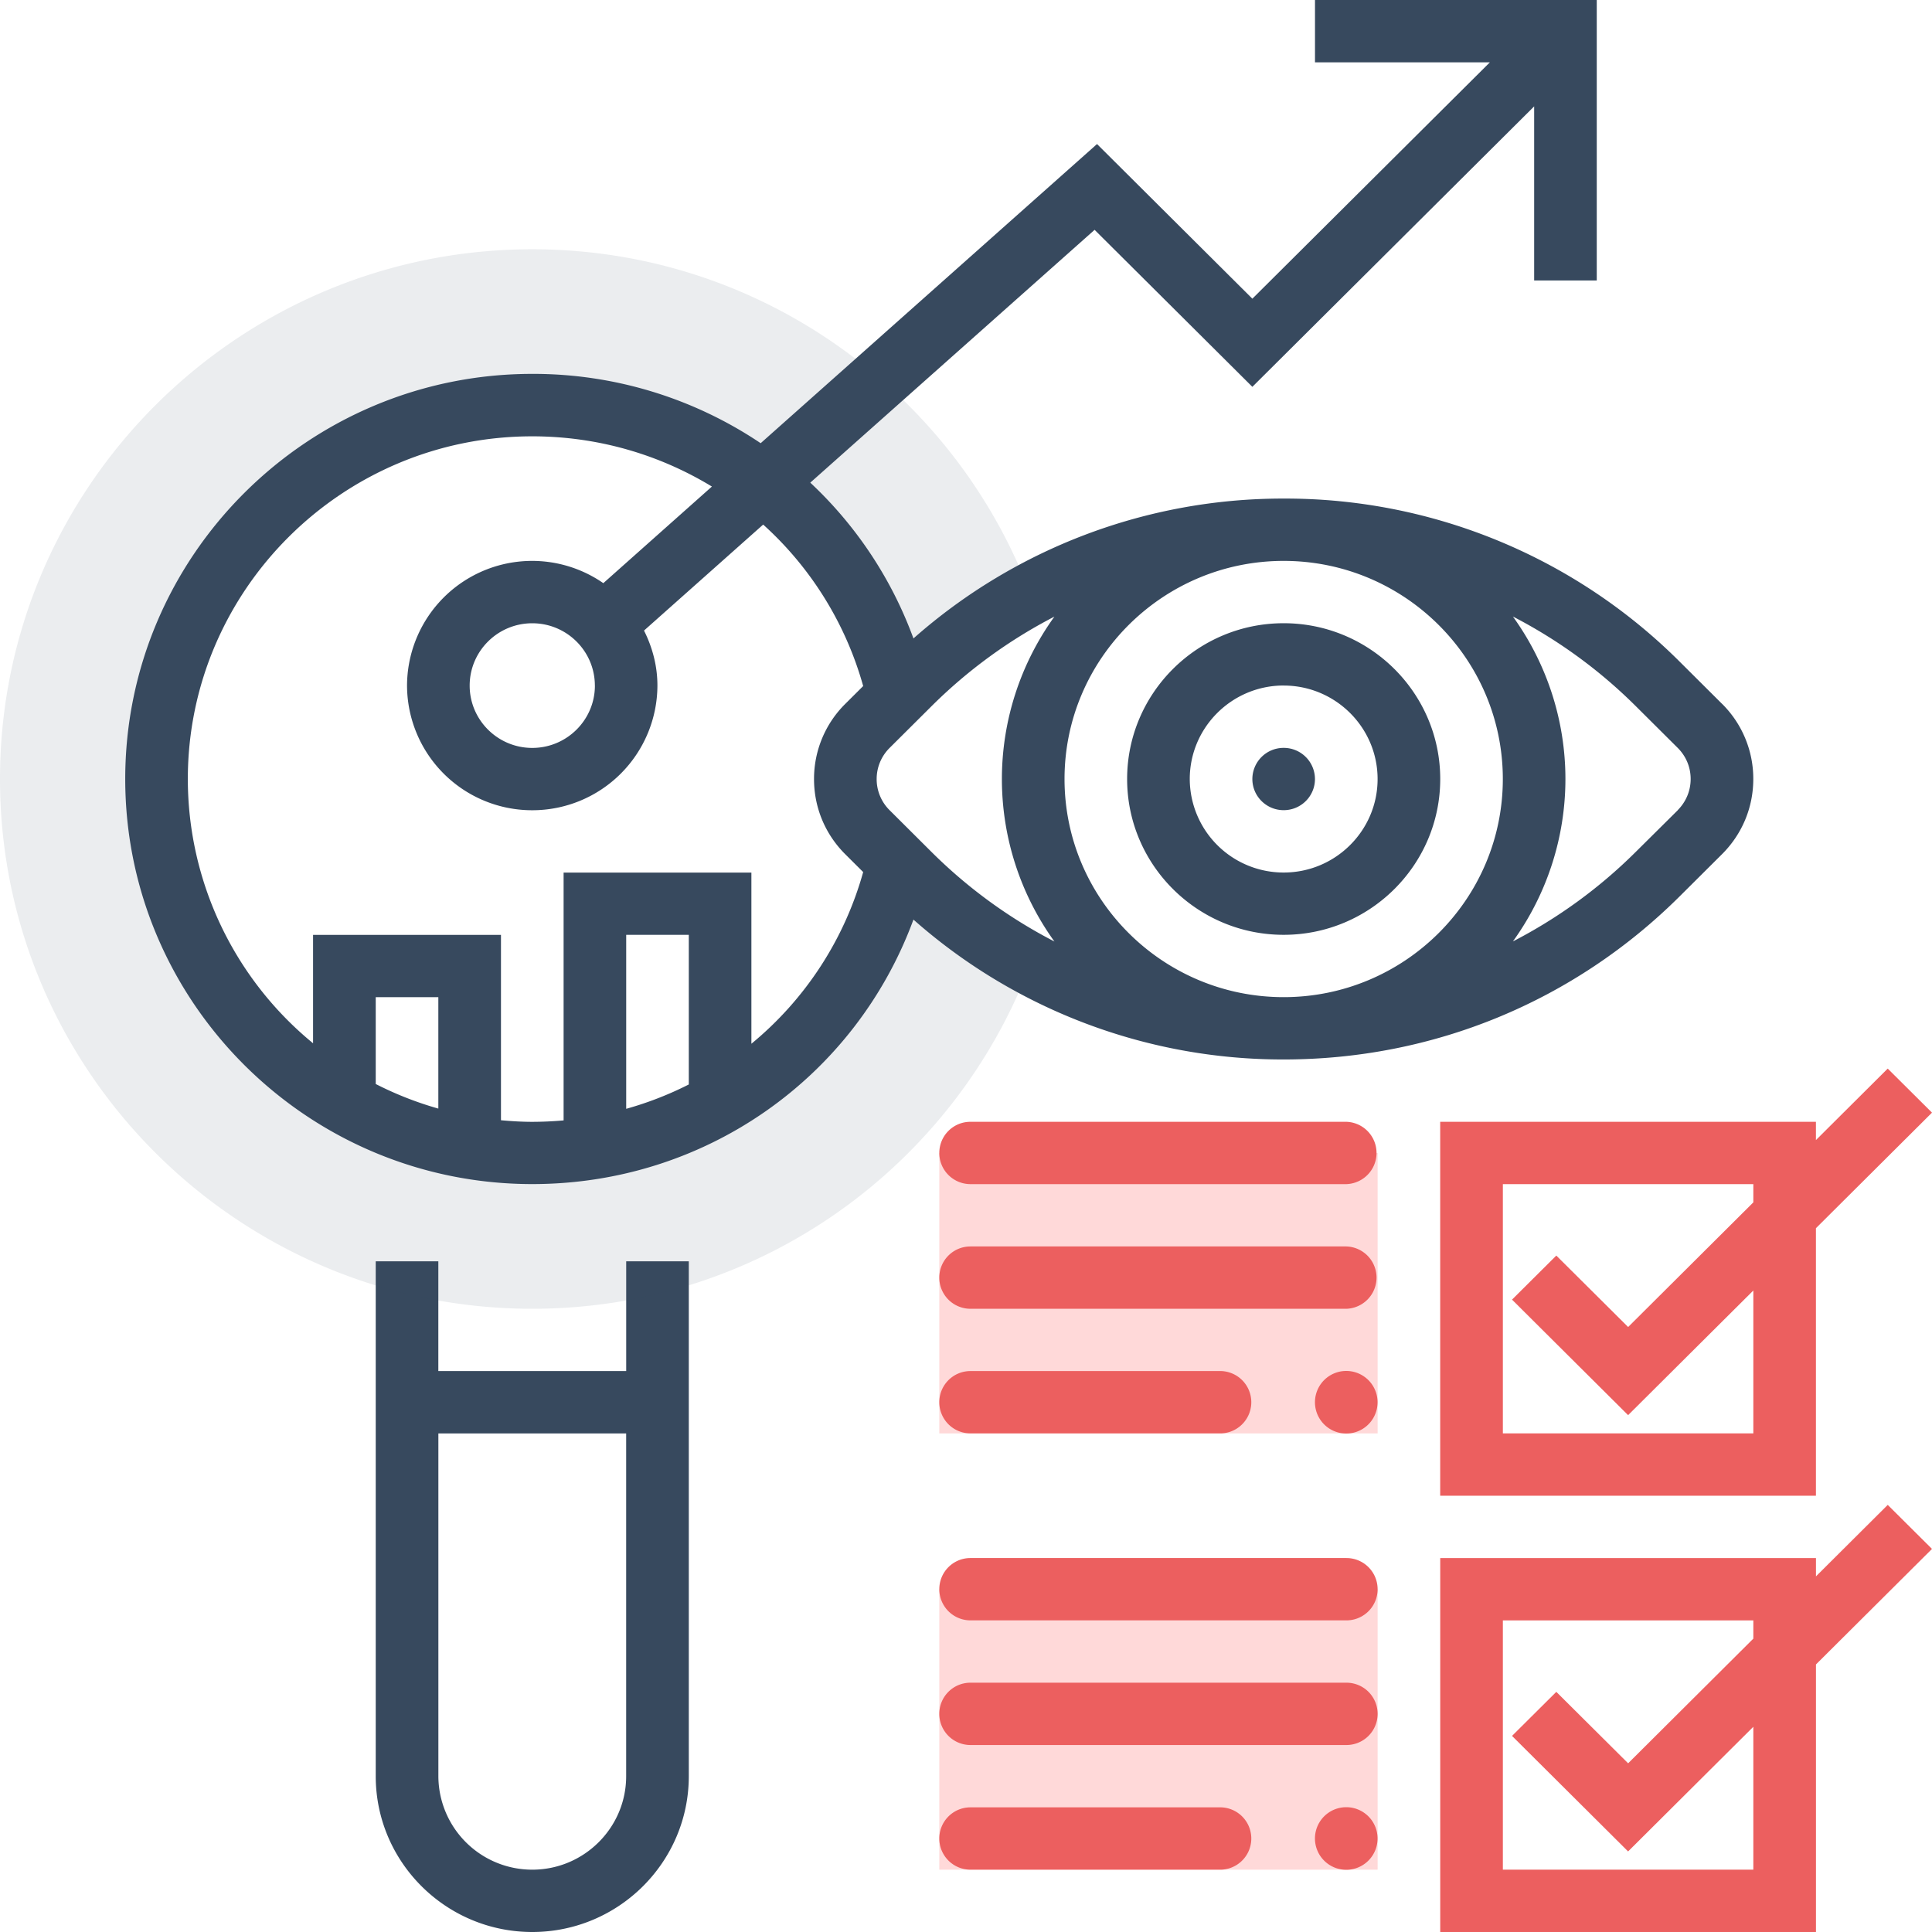 <svg width="50" height="50" fill="none" xmlns="http://www.w3.org/2000/svg"><path d="M16.206 32.642v2.841h-4.862v-2.841h-1.62v13.325c0 2.224 1.817 4.033 4.051 4.033s4.051-1.81 4.051-4.033V32.642h-1.62zm-2.431 15.745a2.428 2.428 0 01-2.43-2.42v-8.87h4.86v8.87c0 1.334-1.09 2.42-2.43 2.42z" fill="#37495E"/><path d="M23.539 22.62l-.295-.293a9.724 9.724 0 01-9.47 7.511c-5.36 0-9.723-4.34-9.723-9.677s4.362-9.678 9.724-9.678a9.724 9.724 0 019.469 7.512l.295-.294a13.692 13.692 0 013.128-2.323c-1.956-5.205-6.989-8.927-12.892-8.927C6.179 6.451 0 12.601 0 20.161c0 7.56 6.18 13.71 13.775 13.71 5.903 0 10.936-3.722 12.892-8.927a13.686 13.686 0 01-3.128-2.323z" fill="#37495E" fill-opacity=".1"/><path d="M48.855 38.946l-1.858 1.85v-.473h-9.724V50h9.724v-6.924L50 40.086l-1.146-1.14zm-3.479 9.441h-6.482v-6.451h6.482v.472l-3.24 3.226-1.859-1.849-1.146 1.14 3.004 2.99 3.241-3.226v3.698zM46.997 31.785L50 28.795l-1.146-1.14-1.858 1.85v-.473h-9.724v9.677h9.724v-6.924zm-8.103 5.311v-6.451h6.482v.472l-3.24 3.226-1.859-1.849-1.146 1.14 3.004 2.99 3.241-3.226v3.698h-6.482z" fill="#EC5F5F"/><path d="M24.309 41.129h11.344v7.258H24.309v-7.258zM24.309 29.839h11.344v7.258H24.309v-7.258z" fill="#FFD9D9"/><path d="M24.309 41.129c0-.446.36-.807.806-.807h9.731a.806.806 0 110 1.613h-9.731a.807.807 0 01-.806-.806zM24.309 44.354c0-.445.36-.806.806-.806h9.731a.806.806 0 110 1.613h-9.731a.806.806 0 01-.806-.807zM24.309 47.58c0-.444.36-.806.806-.806h6.49a.807.807 0 010 1.613h-6.49a.806.806 0 01-.806-.806zM34.031 47.58a.81.81 0 011.62 0 .81.81 0 01-1.62 0zM24.309 29.839c0-.446.36-.807.806-.807h9.731a.807.807 0 010 1.613h-9.731a.806.806 0 01-.806-.806zM24.309 33.064c0-.445.36-.806.806-.806h9.731a.807.807 0 010 1.613h-9.731a.806.806 0 01-.806-.807zM24.309 36.29c0-.446.36-.807.806-.807h6.49a.807.807 0 010 1.613h-6.49a.807.807 0 01-.806-.806zM34.031 36.29a.81.81 0 011.62 0 .81.81 0 01-1.62 0z" fill="#EC5F5F"/><path d="M44.565 18.214l-1.088-1.083a14.444 14.444 0 00-10.255-4.228 14.427 14.427 0 00-9.582 3.62 10.428 10.428 0 00-2.67-4.032l7.358-6.543 4.083 4.063 7.293-7.258v4.505h1.62V0h-7.292v1.613h4.526L32.411 7.73l-4.02-4.002-8.705 7.742a10.55 10.55 0 00-5.911-1.794c-5.808 0-10.534 4.704-10.534 10.484s4.726 10.484 10.534 10.484c4.479 0 8.359-2.758 9.865-6.845a14.426 14.426 0 009.581 3.62c3.874 0 7.517-1.502 10.256-4.229l1.088-1.083c.523-.521.81-1.212.81-1.947a2.73 2.73 0 00-.81-1.947zm-5.672 1.947c0 3.112-2.544 5.645-5.672 5.645-3.127 0-5.671-2.533-5.671-5.645 0-3.112 2.544-5.645 5.671-5.645 3.128 0 5.672 2.533 5.672 5.645zM11.344 28.69a8.861 8.861 0 01-1.62-.636v-2.247h1.62v2.883zm6.482-.624a8.833 8.833 0 01-1.62.63v-4.502h1.62v3.872zm1.62-1.054v-4.43h-4.86v6.414a9.323 9.323 0 01-.811.037c-.274 0-.543-.017-.81-.041v-4.797H8.102v2.805a8.844 8.844 0 01-3.241-6.838c0-4.89 3.998-8.87 8.913-8.87 1.697 0 3.29.473 4.65 1.3l-2.81 2.5a3.237 3.237 0 00-5.08 2.65 3.237 3.237 0 003.24 3.227 3.237 3.237 0 003.24-3.226c0-.514-.131-.993-.347-1.424l3.084-2.743a8.827 8.827 0 012.588 4.179l-.462.46a2.731 2.731 0 00-.81 1.947c0 .735.287 1.427.81 1.947l.462.46a8.822 8.822 0 01-2.893 4.443zm-4.05-9.27c0 .89-.727 1.614-1.621 1.614s-1.62-.724-1.62-1.613c0-.89.726-1.613 1.62-1.613.894 0 1.62.723 1.62 1.613zm7.628 3.227a1.129 1.129 0 01-.336-.807c0-.305.119-.59.335-.806l1.088-1.083a12.9 12.9 0 013.177-2.315 7.19 7.19 0 00-1.359 4.204 7.19 7.19 0 001.359 4.204 12.897 12.897 0 01-3.177-2.314l-1.087-1.083zm20.396 0L42.33 22.05a12.897 12.897 0 01-3.176 2.314 7.19 7.19 0 001.359-4.204 7.19 7.19 0 00-1.359-4.204 12.9 12.9 0 013.176 2.315l1.088 1.083c.217.216.336.501.336.806 0 .305-.119.59-.335.807z" fill="#37495E"/><path d="M33.221 24.193c2.234 0 4.052-1.809 4.052-4.032s-1.818-4.032-4.052-4.032c-2.234 0-4.051 1.809-4.051 4.032s1.817 4.032 4.051 4.032zm0-6.451c1.34 0 2.431 1.085 2.431 2.42 0 1.333-1.09 2.419-2.43 2.419a2.428 2.428 0 01-2.431-2.42c0-1.334 1.09-2.42 2.43-2.42z" fill="#37495E"/><path d="M33.221 20.967c.448 0 .81-.36.81-.806a.808.808 0 00-.81-.806.808.808 0 00-.81.806c0 .445.363.806.81.806z" fill="#37495E"/></svg>